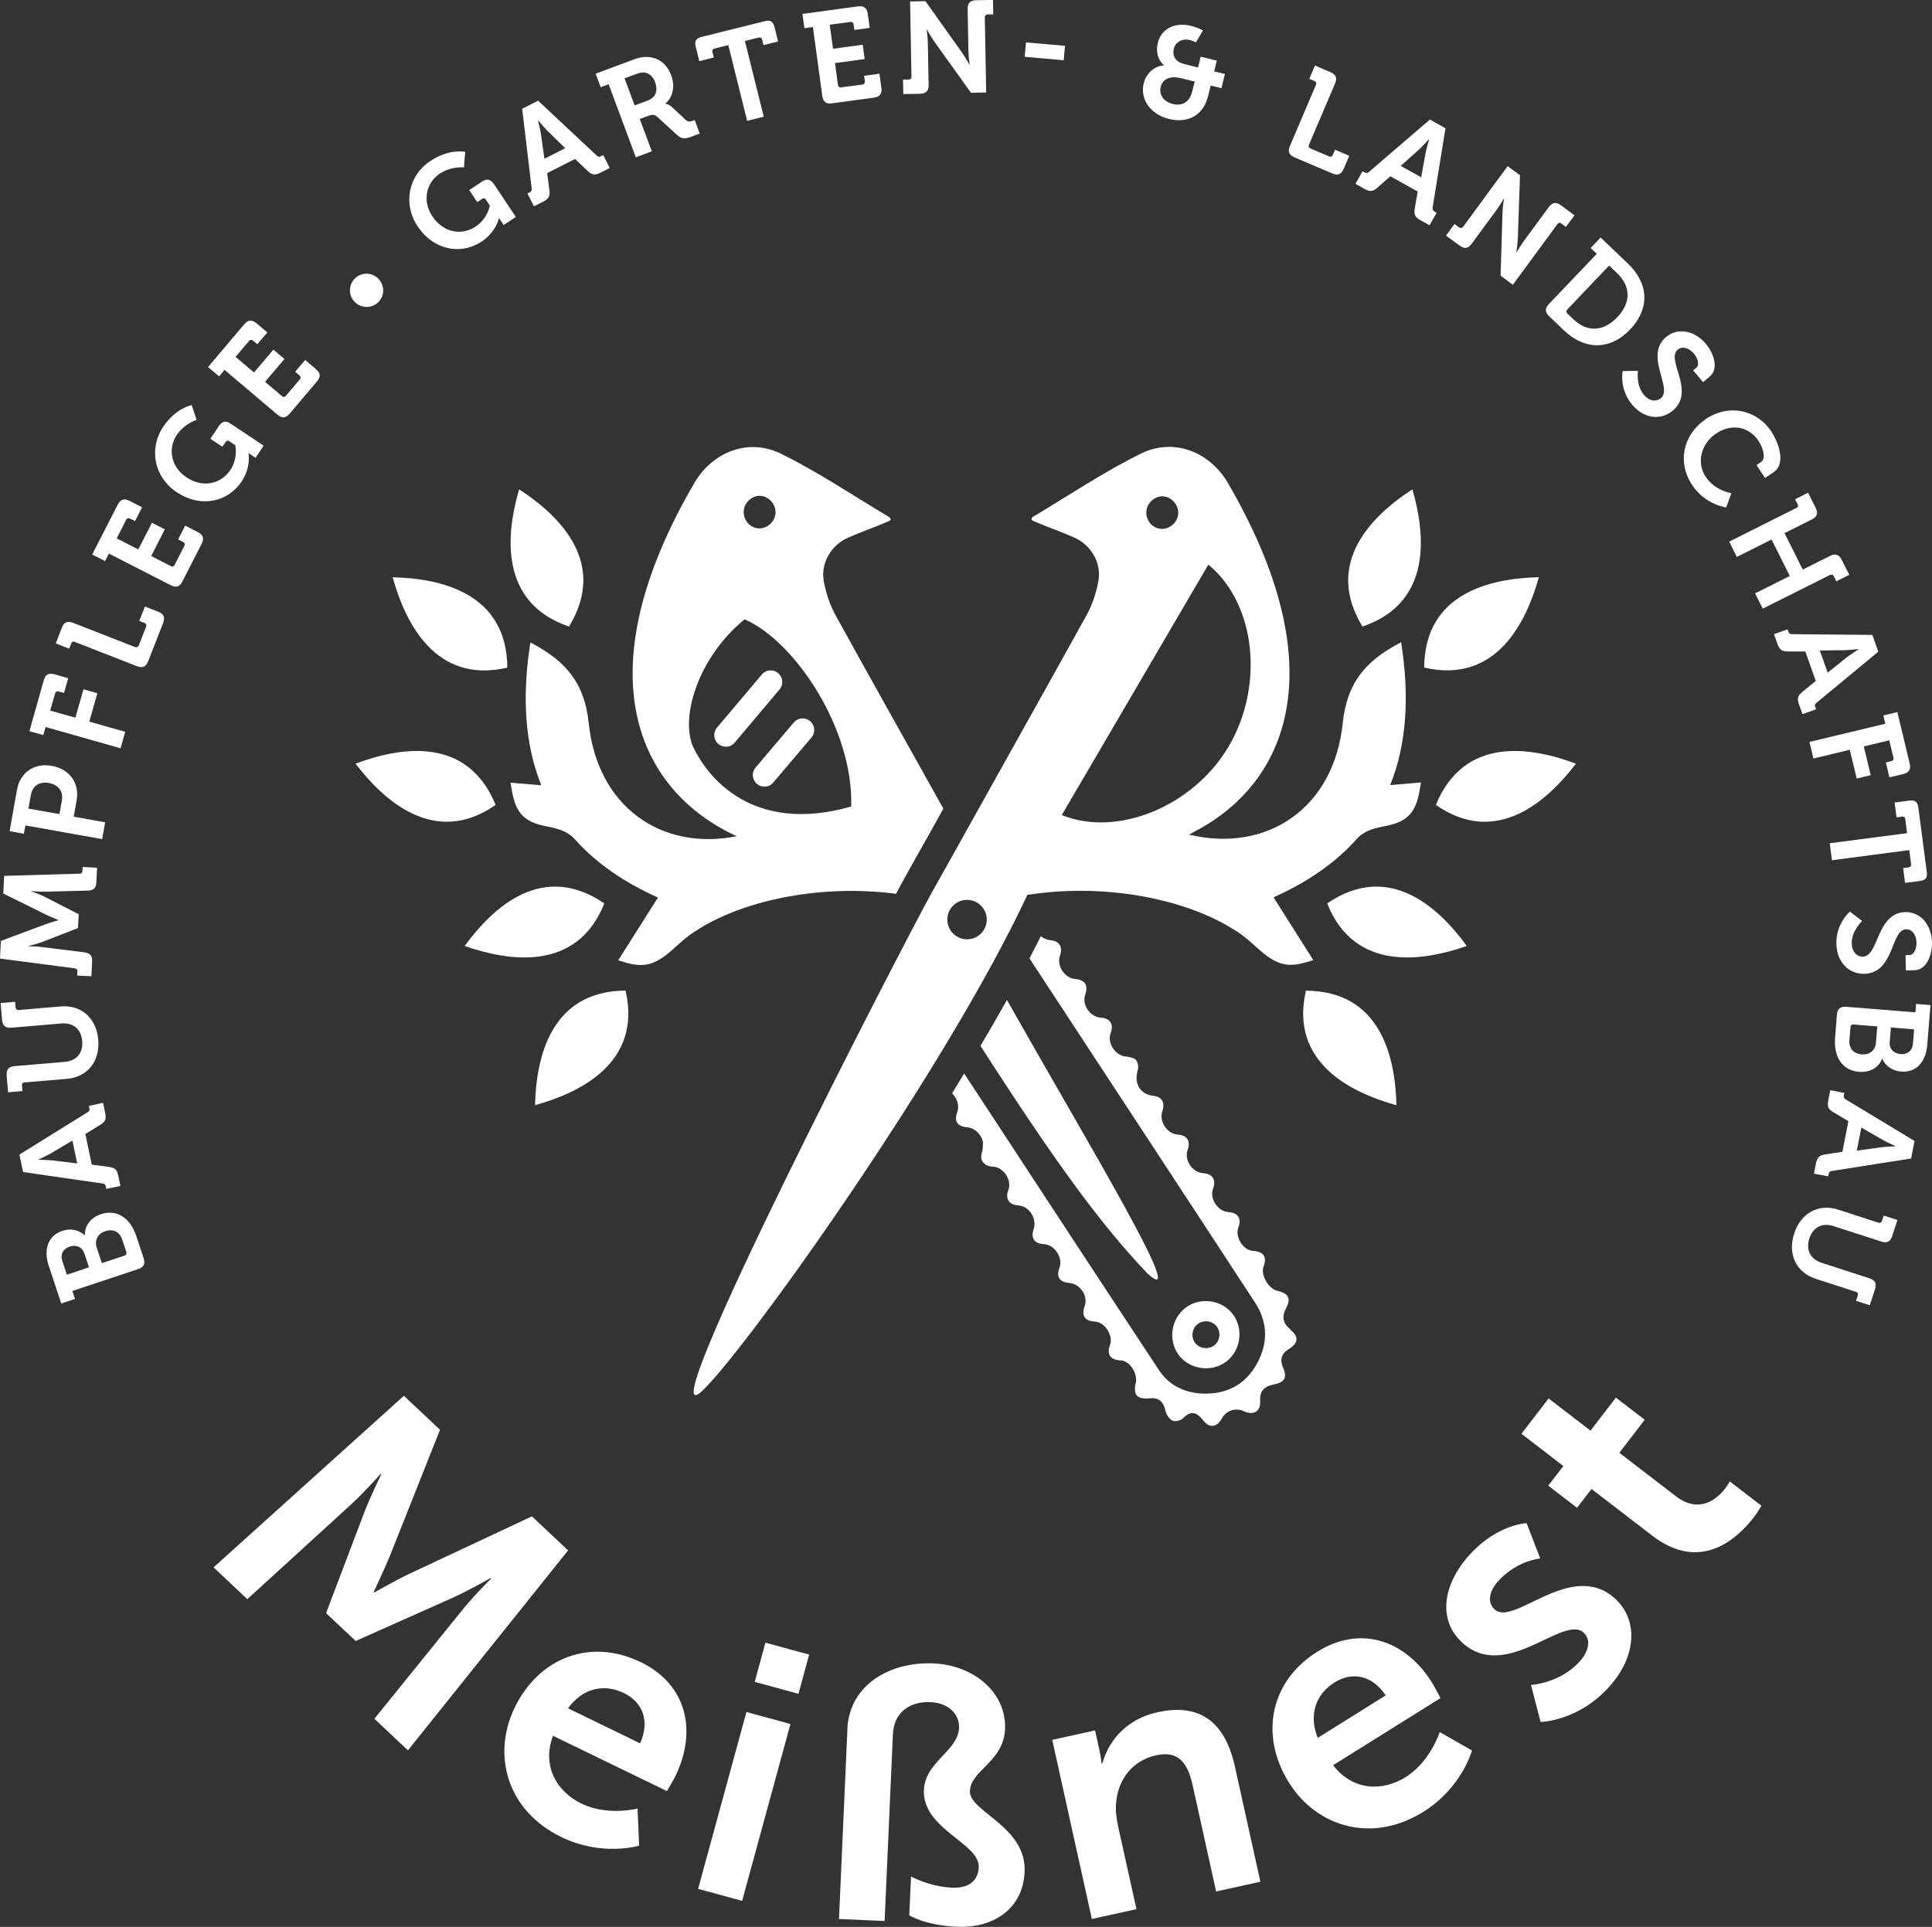 <?xml version="1.0" encoding="UTF-8"?> <svg xmlns="http://www.w3.org/2000/svg" id="uuid-8e4be0e7-cdcb-4236-9cb3-7daebbfb3e61" viewBox="0 0 265.51 264.86"><rect x="0" y="0" width="265.51" height="264.86" fill="#333333" stroke="none"/><defs><style>.uuid-d56dab38-3834-45eb-8010-db00bd3b6e9e{fill:#fff;}</style></defs><g id="uuid-af6978d8-8e10-420f-bf30-7ff0e7166b98"><path class="uuid-d56dab38-3834-45eb-8010-db00bd3b6e9e" d="M169.71,181.06c-1.28-2.18-4.28-2.89-6.44-1.54-2.11,1.32-2.81,4.19-1.54,6.34,1.28,2.17,4.27,2.88,6.45,1.53,2.1-1.29,2.79-4.18,1.53-6.33M166.71,185.03c-.87.54-2.07.25-2.58-.61-.51-.86-.23-2.01.62-2.53.87-.54,2.07-.26,2.58.61.51.86.23,2.02-.61,2.53"></path><path class="uuid-d56dab38-3834-45eb-8010-db00bd3b6e9e" d="M111.33,99.12c-.67-.57-1.67-.48-2.24.19l-5.26,6.2c-.57.67-.48,1.67.19,2.24.32.27.72.39,1.11.38.42-.02.84-.21,1.13-.56l5.26-6.2c.57-.67.48-1.67-.19-2.24"></path><path class="uuid-d56dab38-3834-45eb-8010-db00bd3b6e9e" d="M48.86,104.97c3.83,5.01,10.86,11.52,19.25,5.67-3.87-9.48-13.02-8.01-19.25-5.67"></path><path class="uuid-d56dab38-3834-45eb-8010-db00bd3b6e9e" d="M83.05,124.18c-8.45-5.79-15.28.48-19.19,5.85,5.95,2.08,15.41,3.65,19.19-5.85"></path><path class="uuid-d56dab38-3834-45eb-8010-db00bd3b6e9e" d="M73.53,151.91c6.08-1.68,14.74-5.78,12.44-15.75-10.24.06-12.28,9.1-12.44,15.75"></path><path class="uuid-d56dab38-3834-45eb-8010-db00bd3b6e9e" d="M69.72,91.77c-.07-10.24-9.11-12.27-15.76-12.42,1.69,6.08,5.79,14.74,15.76,12.42"></path><path class="uuid-d56dab38-3834-45eb-8010-db00bd3b6e9e" d="M78.2,86.12c5.34-8.75-1.28-15.23-6.86-18.86-1.77,6.06-2.83,15.58,6.86,18.86"></path><path class="uuid-d56dab38-3834-45eb-8010-db00bd3b6e9e" d="M197.33,110.64c8.39,5.85,15.42-.65,19.25-5.67-6.22-2.34-15.37-3.81-19.25,5.67"></path><path class="uuid-d56dab38-3834-45eb-8010-db00bd3b6e9e" d="M182.39,124.18c3.79,9.5,13.24,7.93,19.19,5.85-3.92-5.38-10.74-11.64-19.19-5.85"></path><path class="uuid-d56dab38-3834-45eb-8010-db00bd3b6e9e" d="M179.47,136.17c-2.3,9.97,6.36,14.06,12.44,15.75-.15-6.65-2.19-15.69-12.44-15.75"></path><path class="uuid-d56dab38-3834-45eb-8010-db00bd3b6e9e" d="M211.48,79.34c-6.65.15-15.69,2.18-15.76,12.42,9.96,2.31,14.07-6.34,15.76-12.42"></path><path class="uuid-d56dab38-3834-45eb-8010-db00bd3b6e9e" d="M194.1,67.26c-5.57,3.63-12.19,10.11-6.86,18.86,9.69-3.28,8.62-12.8,6.86-18.86"></path><path class="uuid-d56dab38-3834-45eb-8010-db00bd3b6e9e" d="M177.36,182.75c-1.06-.82-1.23-1.78-.62-2.93.71-1.35.37-2.03-1.21-2.4-1.22-.28-2.31-2.21-1.88-3.33.5-1.32,0-2.07-1.45-2.15-1.34-.07-2.5-1.91-2.02-3.19.47-1.26-.04-2.06-1.33-2.14-1.48-.09-2.65-1.84-2.15-3.21.46-1.24-.05-2.06-1.34-2.14-1.5-.1-2.65-1.8-2.15-3.18.45-1.25-.06-2.04-1.36-2.13-1.47-.1-2.6-1.83-2.11-3.23.41-1.17-.08-1.98-1.25-2.1-1.74-.17-2.67-1.65-2.16-3.41.26-.89-.08-1.74-.82-1.82-.21-.09-.45-.14-.73-.16-1.48-.09-2.65-1.84-2.15-3.21.46-1.24-.05-2.06-1.34-2.14-1.5-.09-2.65-1.8-2.15-3.18.45-1.25-.06-2.04-1.36-2.13-1.47-.1-2.6-1.83-2.11-3.23.41-1.17-.08-1.98-1.25-2.1-.56-.05-1.02-.26-1.38-.55-.5,1-1.02,2.01-1.56,3.05,3.86,5.9,24.55,37.41,30.99,47.29,1.77,2.71,1.82,5.57.28,8.39-1.52,2.78-3.97,4.15-7.12,4.14-2.61-.01-4.89-1.02-6.33-3.19-7.24-10.95-25.08-38.19-26.8-40.82-.55.91-1.1,1.82-1.66,2.73.68.66,1.04,1.71.71,2.58-.47,1.25.01,1.98,1.37,2.09,1.14.09,2.07,1.13,2.19,2.22,0,0-.02.01-.03.02,0,.24-.02.52-.05.87,0,0,0,.02,0,.03-.31.86-.24,1.46.22,1.81.26.29.68.44,1.24.47.35.01.69.13.98.32.02.01.04.02.05.04,0,0,0,0,0,0,.9.6,1.44,1.84,1.05,2.86-.45,1.2.1,2.02,1.4,2.1,1.47.1,2.57,1.81,2.08,3.26-.42,1.25.11,2.01,1.44,2.07,1.45.07,2.62,1.87,2.11,3.24-.47,1.25.01,1.98,1.37,2.09,1.47.12,2.59,1.79,2.1,3.14-.49,1.37-.02,2.08,1.43,2.17,1.33.08,2.52,1.93,2.05,3.19-.49,1.31.03,2.08,1.46,2.14,1.3.05,2.43,1.92,2.05,3.21-.15.5-.13,1.28.16,1.62.3.34,1.07.47,1.59.4,1.37-.18,2.07.34,2.37,1.75.11.5.53,1.11.97,1.31.37.17,1.13-.04,1.44-.35,1.12-1.13,1.93-.77,2.77.32.84,1.09,1.87.96,2.56-.29.61-1.09,1.89-1.51,3.03-.98,1.34.62,2.34.01,2.23-1.46-.1-1.43.72-2,1.9-2.23,1.44-.28,1.85-.93,1.26-2.27-.48-1.1-.28-1.95.77-2.58,1.33-.8,1.42-1.73.21-2.66"></path><path class="uuid-d56dab38-3834-45eb-8010-db00bd3b6e9e" d="M134.75,143.76c10.03,15.63,16.47,24.5,22.94,31.28,6.06,5.58-8.26-18.02-19.31-37.59-1.16,2.07-2.37,4.18-3.63,6.3"></path><path class="uuid-d56dab38-3834-45eb-8010-db00bd3b6e9e" d="M96.22,127.57c6.59-4.02,17.03-6.02,26.92-4.71.24-.46.46-.86.64-1.2.04-.07.07-.13.1-.19.05-.1.1-.19.15-.28.03-.05.05-.1.08-.14.07-.13.14-.25.19-.35.09-.16.19-.33.28-.5.93-1.68,1.89-3.38,2.86-5.09,0,0,1.16-2.09,2.2-3.96-.07-.13-.14-.25-.21-.38-4.86-8.71-9.75-17.41-14.57-26.14-.81-1.47-1.37-3.15-1.66-4.8-.42-2.43,1.02-4.88,3.27-5.89,1.86-.83,3.75-1.47,5.62-2.28.76-.32-.09-.71-.27-.81-4.79-2.87-9.47-6.01-14.48-8.48-4.41-2.18-9.28-.32-11.82,3.85-15.35,26.21-8.03,42.39,5.72,48.72-10.32,2.06-19.14-4.04-20.33-15.52-.58-5.58-3.17-8.59-8.02-11.11-1.18,7.47-.76,14.04,1.5,19.63-1.36-.12-2.74-.24-4.23-.36.49,3.14.97,5.16,4.55,5.92,1.67.35,3.27.57,4.52,2.12,0,0,0,0,0,0,2.81,3.06,6.52,5.66,11.19,7.75-.31.49-5.21,8.23-5.46,8.63,3.02.99,4.57,1.06,7.33-1.35,1.29-1.13,1.9-1.77,3.21-2.62.22-.14.46-.28.72-.44M104.53,68.16c1.2.07,2.19,1.28,2.04,2.5-.14,1.16-1.27,2.08-2.41,1.96-1.16-.11-2.05-1.21-1.95-2.41.1-1.18,1.17-2.13,2.33-2.06M95.3,102.76c-1.85-3.9.45-12.23,7.02-17.63,6.84,2.93,14.98,14.98,14.66,25.73-13.68,3.91-19.82-4.2-21.68-8.11M96.21,127.57s-.05.03-.13.08c.05-.03.08-.05.13-.08"></path><path class="uuid-d56dab38-3834-45eb-8010-db00bd3b6e9e" d="M106.94,92.52c-.67-.57-1.67-.48-2.24.19l-6.17,7.31c-.57.67-.48,1.67.19,2.24.32.27.72.39,1.11.38.42-.02.84-.21,1.13-.56l6.17-7.31c.57-.67.48-1.67-.19-2.24"></path><path class="uuid-d56dab38-3834-45eb-8010-db00bd3b6e9e" d="M141.23,122.9s.01.07.02.1c10.2-1.61,21.15.4,27.97,4.56.26.16.5.3.72.44,1.3.85,1.91,1.49,3.21,2.62,2.76,2.41,4.31,2.34,7.33,1.35-.25-.4-5.15-8.14-5.46-8.63,4.67-2.09,8.38-4.68,11.19-7.75,0,0,0,0,0,0,1.25-1.55,2.85-1.77,4.52-2.12,3.58-.75,4.06-2.78,4.55-5.92-1.48.13-2.86.25-4.23.36,2.26-5.59,2.68-12.16,1.5-19.63-4.86,2.52-7.44,5.53-8.02,11.11-1.22,11.77-10.47,17.88-21.13,15.33.3-.16.61-.31.9-.49,12.83-6.76,19.16-22.73,4.33-48.04-2.54-4.16-7.41-6.02-11.82-3.85-5.01,2.47-9.7,5.61-14.48,8.48-.17.11-1.03.49-.27.81,1.87.81,3.76,1.45,5.62,2.28,2.26,1.01,3.7,3.46,3.28,5.89-.29,1.65-.85,3.34-1.66,4.8-4.83,8.73-9.71,17.43-14.57,26.14-1.2,2.15-2.39,4.3-3.59,6.44-1.06,1.87-2.1,3.73-3.11,5.55-3.89,7.02-39.37,75.67-31.59,68.51,5.73-5.28,33.39-43.89,44.79-68.32,0-.02.02-.03.02-.05M169.36,127.65c-.08-.05-.13-.08-.13-.08.05.03.09.05.13.08M159.87,68.23c1.2.07,2.19,1.28,2.04,2.5-.14,1.16-1.27,2.08-2.42,1.96-1.16-.11-2.05-1.21-1.95-2.41.1-1.18,1.17-2.13,2.33-2.06M166.06,77.61c6.57,5.4,7.73,16.77,2.69,25.16-4.86,8.08-15.2,12.36-22.83,9.26,6.72-11.48,13.42-22.94,20.14-34.42M132.9,129.11c-1.5,0-2.71-1.21-2.71-2.71s1.22-2.71,2.71-2.71,2.71,1.21,2.71,2.71-1.22,2.71-2.71,2.71"></path><path class="uuid-d56dab38-3834-45eb-8010-db00bd3b6e9e" d="M55.5,191.85l4.97,4.68-6.89,17.34c-.85,2.05-2.23,4.96-2.23,4.96l.07.07s2.78-1.59,4.78-2.55l16.9-7.92,4.97,4.68-22.01,27.48-4.61-4.34,12.37-15.3c1.48-1.79,3.69-3.99,3.69-3.99l-.07-.07s-3.09,1.77-5.1,2.67l-13.46,6-4.07-3.83,5.22-13.76c.78-2.05,2.36-5.32,2.36-5.32l-.07-.07s-2.1,2.37-3.8,3.96l-14.53,13.27-4.64-4.37,26.15-23.58Z"></path><path class="uuid-d56dab38-3834-45eb-8010-db00bd3b6e9e" d="M88.02,228.44c6.53,3.18,7.73,9.64,4.82,15.64-.32.67-1.19,2.11-1.19,2.11l-15.65-7.6c-1.57,4.13.51,7.66,3.88,9.31,3.64,1.77,7.74.69,7.74.69l.21,5.1s-5.04,1.56-10.69-1.18c-7.51-3.65-9.54-11.34-6.41-17.79,3.39-6.98,10.52-9.56,17.28-6.27ZM87.97,239.62c1.4-3.11.29-5.68-2.2-6.89-2.89-1.4-5.75-.6-7.71,2.08l9.91,4.82Z"></path><path class="uuid-d56dab38-3834-45eb-8010-db00bd3b6e9e" d="M102.58,235.32l6.05,1.65-6.64,24.31-6.05-1.65,6.64-24.31ZM105.19,225.79l6.01,1.64-1.47,5.39-6.01-1.64,1.47-5.39Z"></path><path class="uuid-d56dab38-3834-45eb-8010-db00bd3b6e9e" d="M116.45,237.66c.28-6.22,6.05-9.28,11.83-9.02,5.68.25,10.06,4.11,9.84,9.04-.2,4.49-4.7,5.63-4.83,8.49-.13,2.86,7.8,4.85,7.52,11.12-.24,5.33-4.6,7.76-9.24,7.55-4.54-.2-6.61-1.58-6.61-1.58l.24-5.33s2.51,1.4,5.67,1.54c1.83.08,3.54-.63,3.64-2.81.15-3.31-7.78-5.24-7.54-10.62.17-3.9,4.69-5.33,4.83-8.54.08-1.73-1.28-3.42-3.95-3.54-2.52-.11-5,1.16-5.14,4.42l-1.14,25.67-6.27-.28,1.16-26.11Z"></path><path class="uuid-d56dab38-3834-45eb-8010-db00bd3b6e9e" d="M144.6,239.15l5.89-1.3.63,2.85c.2.92.28,1.71.28,1.71l.1-.02c.6-2.31,2.63-5.95,7.6-7.04,5.45-1.2,9.17.96,10.61,7.47l3.5,15.83-6.08,1.34-3.22-14.57c-.66-2.99-1.88-4.85-5.02-4.15-3.28.72-5.23,3.33-5.5,6.48-.11,1.09.03,2.22.29,3.38l2.5,11.29-6.13,1.35-5.44-24.61Z"></path><path class="uuid-d56dab38-3834-45eb-8010-db00bd3b6e9e" d="M180.99,227.06c6.16-3.85,12.27-1.43,15.81,4.22.39.63,1.16,2.13,1.16,2.13l-14.75,9.22c2.67,3.52,6.76,3.64,9.95,1.65,3.44-2.15,4.69-6.2,4.69-6.2l4.44,2.53s-1.36,5.1-6.68,8.43c-7.08,4.42-14.68,2.06-18.47-4.01-4.11-6.58-2.51-13.99,3.86-17.97ZM190.44,233.04c-1.89-2.84-4.66-3.26-7.01-1.8-2.72,1.7-3.56,4.56-2.34,7.64l9.34-5.84Z"></path><path class="uuid-d56dab38-3834-45eb-8010-db00bd3b6e9e" d="M210.4,231.6s3.91-.18,6.68-3.21c1.2-1.31,1.65-2.98.55-3.98-2.78-2.53-10.67,6.86-16.66,1.39-3.47-3.16-2.65-8.1,1.02-12.12,3.83-4.2,7.81-4.31,7.81-4.31l1.87,4.85s-3.17.25-5.77,3.1c-1.1,1.2-1.66,2.84-.49,3.91,2.63,2.4,10.56-6.95,16.55-1.49,3.1,2.83,3.12,7.8-.91,12.22-4.23,4.64-9.33,4.73-9.33,4.73l-1.32-5.08Z"></path><path class="uuid-d56dab38-3834-45eb-8010-db00bd3b6e9e" d="M218.72,204.66l-1.99,2.59-3.96-3.04,2.08-2.7-5.76-4.43,3.73-4.86,5.76,4.43,3.49-4.54,3.96,3.04-3.49,4.54,7.76,5.96c3.29,2.53,5.75.31,6.8-1.07.42-.55.61-.96.61-.96l4.35,3.34s-.33.68-1.06,1.62c-2.14,2.78-7.21,7.67-13.91,2.52l-8.39-6.45Z"></path><path class="uuid-d56dab38-3834-45eb-8010-db00bd3b6e9e" d="M9.94,177.44l.37,1.1-1.89.63-1.73-5.21c-.72-2.17-.12-4.11,1.87-4.77,1.34-.45,2.45,0,3.07.6h.03c-.04-1.45.97-2.49,2.19-2.89,2.41-.8,4.14.76,4.88,3l1,3.01c.27.8.04,1.27-.77,1.54l-9.02,3ZM11.6,172.3c-.31-.93-1.17-1.24-2.03-.95-.87.29-1.32,1.01-1,1.99l.62,1.87,3.04-1.01-.63-1.9ZM17.36,172.08l-.58-1.73c-.36-1.09-1.3-1.46-2.31-1.12-1,.33-1.52,1.2-1.17,2.28l.7,2.11,3.11-1.03c.24-.08.33-.26.25-.5Z"></path><path class="uuid-d56dab38-3834-45eb-8010-db00bd3b6e9e" d="M14.61,163.41l-.06-.28c-.06-.3-.16-.42-.5-.46l-10.88-1.57-.5-2.4,9.34-5.8c.29-.17.33-.33.27-.62l-.06-.28,1.94-.41.29,1.37c.18.88.02,1.24-.71,1.68l-2.01,1.23.88,4.21,2.33.31c.85.12,1.14.36,1.32,1.24l.29,1.38-1.95.41ZM9.94,156.78l-2.89,1.72c-.64.37-1.75.88-1.75.88v.03s1.24.02,1.97.1l3.34.41-.66-3.15Z"></path><path class="uuid-d56dab38-3834-45eb-8010-db00bd3b6e9e" d="M3.38,148.77c-.25.02-.38.17-.36.43l.07.77-1.98.17-.19-2.28c-.07-.86.27-1.25,1.11-1.32l6.87-.58c1.66-.14,2.53-1.27,2.4-2.86-.13-1.59-1.19-2.56-2.86-2.42l-6.85.58c-.84.07-1.24-.25-1.31-1.11l-.19-2.28,1.98-.17.07.77c.02.25.18.38.43.36l5.78-.49c2.8-.24,4.89,1.58,5.15,4.56.26,3.01-1.5,5.15-4.3,5.39l-5.78.49Z"></path><path class="uuid-d56dab38-3834-45eb-8010-db00bd3b6e9e" d="M10.61,134.06l.03-.55c.01-.25-.12-.38-.37-.41l-10.27-1.34.12-2.43,6.17-2.3c.75-.27,1.73-.54,1.73-.54v-.04s-.95-.37-1.66-.71l-5.91-2.92.12-2.43,10.35-.3c.25,0,.4-.12.41-.37l.03-.55,1.98.1-.1,2.02c-.04.84-.41,1.11-1.28,1.13l-5.67.14c-.84.03-1.97-.08-1.97-.08v.04s1.23.44,1.93.8l4.57,2.35-.1,1.89-4.79,1.87c-.73.29-2.02.6-2.02.6v.04s1.14,0,1.98.12l5.62.7c.85.11,1.2.44,1.15,1.28l-.1,2.02-1.98-.1Z"></path><path class="uuid-d56dab38-3834-45eb-8010-db00bd3b6e9e" d="M3.49,113.46l-.21,1.14-1.96-.35,1.02-5.72c.42-2.34,2.35-3.69,4.78-3.26,2.43.43,3.83,2.37,3.41,4.72l-.4,2.27,4.32.77-.41,2.31-10.55-1.88ZM8.5,110.06c.23-1.3-.48-2.19-1.78-2.43-1.29-.23-2.25.36-2.47,1.63l-.34,1.88,4.26.76.33-1.85Z"></path><path class="uuid-d56dab38-3834-45eb-8010-db00bd3b6e9e" d="M6.27,99.92l-.32,1.12-1.91-.54,1.97-6.97c.23-.83.69-1.07,1.5-.84l1.86.53-.57,2.03-.74-.21c-.24-.07-.42.03-.49.27l-.67,2.36,3.46.98,1.11-3.91,1.91.54-1.11,3.91,4.94,1.4-.64,2.26-10.31-2.92Z"></path><path class="uuid-d56dab38-3834-45eb-8010-db00bd3b6e9e" d="M10.3,88.22c-.23-.09-.42,0-.51.22l-.28.72-1.85-.72.83-2.13c.31-.8.79-1,1.58-.69l8.49,3.32c.23.09.42,0,.51-.22l1.01-2.58c.09-.23,0-.42-.22-.51l-.72-.28.78-1.98,1.8.7c.8.31,1,.78.69,1.58l-2.04,5.22c-.31.8-.78,1-1.58.69l-8.49-3.32Z"></path><path class="uuid-d56dab38-3834-45eb-8010-db00bd3b6e9e" d="M14.97,76.08l-.53,1.04-1.77-.9,3.5-6.84c.38-.75.89-.91,1.64-.53l1.72.88-.97,1.9-.69-.35c-.22-.11-.42-.05-.53.17l-1.3,2.55,2.96,1.52,1.88-3.66,1.77.9-1.87,3.67,2.69,1.38c.22.12.42.05.53-.17l1.34-2.61c.11-.22.05-.42-.17-.53l-.69-.35.97-1.9,1.72.88c.77.39.91.89.53,1.64l-2.62,5.13c-.39.76-.87.92-1.64.53l-8.46-4.33Z"></path><path class="uuid-d56dab38-3834-45eb-8010-db00bd3b6e9e" d="M22.44,58.65c1.73-2.59,3.91-2.97,3.91-2.97l.67,2.04s-1.67.48-2.74,2.09c-1.22,1.83-.82,4.36,1.33,5.79,2.31,1.54,4.78.9,6.04-.99,1.12-1.68.68-3.42.68-3.42l-.79-.53c-.22-.15-.41-.1-.55.11l-.43.64-1.65-1.1,1.14-1.71c.48-.72.97-.82,1.67-.35l4.51,3.01-1.11,1.67-.51-.34c-.22-.15-.44-.31-.44-.31l-.02.03s.38,1.88-.94,3.87c-1.84,2.77-5.54,3.73-8.95,1.46-3.04-2.02-3.87-5.91-1.83-8.98Z"></path><path class="uuid-d56dab38-3834-45eb-8010-db00bd3b6e9e" d="M30.86,50.84l-.75.89-1.52-1.28,4.96-5.86c.54-.64,1.07-.69,1.72-.14l1.47,1.25-1.38,1.62-.59-.5c-.19-.16-.39-.14-.55.05l-1.85,2.18,2.54,2.15,2.66-3.14,1.52,1.28-2.66,3.14,2.31,1.96c.19.16.39.15.56-.05l1.9-2.24c.16-.19.14-.39-.05-.55l-.59-.5,1.38-1.62,1.47,1.25c.65.56.69,1.07.14,1.71l-3.73,4.4c-.56.66-1.06.7-1.71.14l-7.25-6.14Z"></path><path class="uuid-d56dab38-3834-45eb-8010-db00bd3b6e9e" d="M48.66,41.41c-.84-.95-.73-2.39.21-3.22.95-.84,2.37-.74,3.21.21.83.94.77,2.38-.18,3.22-.94.83-2.4.74-3.23-.2Z"></path><path class="uuid-d56dab38-3834-45eb-8010-db00bd3b6e9e" d="M59.18,22.11c2.59-1.73,4.75-1.23,4.75-1.23l-.17,2.13s-1.73-.2-3.34.87c-1.83,1.22-2.43,3.71-1,5.85,1.54,2.31,4.06,2.67,5.95,1.41,1.68-1.12,1.94-2.89,1.94-2.89l-.53-.79c-.15-.22-.34-.25-.55-.11l-.64.43-1.1-1.65,1.71-1.14c.71-.48,1.21-.38,1.68.32l3.01,4.51-1.67,1.11-.34-.51c-.15-.22-.28-.46-.28-.46l-.03.02s-.38,1.89-2.36,3.21c-2.77,1.85-6.55,1.31-8.82-2.09-2.03-3.04-1.3-6.95,1.77-8.99Z"></path><path class="uuid-d56dab38-3834-45eb-8010-db00bd3b6e9e" d="M72.48,26.6l.26-.13c.27-.14.37-.27.32-.6l-1.3-10.92,2.19-1.11,8.02,7.51c.24.24.4.24.67.1l.26-.13.9,1.77-1.25.63c-.8.4-1.19.34-1.81-.25l-1.71-1.62-3.83,1.94.3,2.33c.11.85-.06,1.19-.86,1.6l-1.26.64-.9-1.77ZM77.68,20.37l-2.41-2.35c-.52-.52-1.3-1.47-1.3-1.47l-.03.02s.3,1.19.41,1.92l.47,3.33,2.87-1.46Z"></path><path class="uuid-d56dab38-3834-45eb-8010-db00bd3b6e9e" d="M83.64,11.58l-1.09.41-.69-1.86,5.33-1.99c2.18-.81,4.21-.04,5.05,2.21.8,2.15-.34,3.59-.81,3.88v.03s.44.03.83.38l2.01,1.87c.32.28.61.21.98.07l.22-.08.69,1.86-1.16.43c-.89.33-1.32.34-1.99-.27l-2.65-2.43c-.43-.38-.71-.37-1.33-.14l-1.11.41,1.66,4.44-2.2.82-3.74-10.05ZM88.97,13.84c1.11-.41,1.51-1.34,1.06-2.53-.44-1.17-1.34-1.6-2.42-1.2l-1.78.66,1.39,3.72,1.74-.65Z"></path><path class="uuid-d56dab38-3834-45eb-8010-db00bd3b6e9e" d="M100.09,6.2l-1.89.47c-.24.06-.35.23-.29.48l.19.75-2,.5-.48-1.95c-.2-.82,0-1.18.84-1.39l8.6-2.14c.83-.21,1.19.02,1.39.83l.48,1.95-2,.5-.19-.75c-.06-.24-.23-.35-.48-.29l-1.89.47,2.59,10.41-2.28.57-2.59-10.41Z"></path><path class="uuid-d56dab38-3834-45eb-8010-db00bd3b6e9e" d="M111.7,3.72l-1.15.16-.27-1.97,7.61-1.03c.83-.11,1.26.21,1.37,1.04l.26,1.91-2.11.29-.1-.76c-.03-.25-.2-.37-.44-.34l-2.84.38.45,3.3,4.08-.55.27,1.97-4.08.55.41,3c.03.25.19.37.44.34l2.91-.39c.25-.03.37-.2.34-.44l-.1-.76,2.11-.29.26,1.92c.12.85-.21,1.26-1.04,1.37l-5.71.78c-.85.12-1.25-.19-1.37-1.04l-1.28-9.42Z"></path><path class="uuid-d56dab38-3834-45eb-8010-db00bd3b6e9e" d="M124.1,10.94h.77c.25-.02.39-.16.39-.42l-.19-10.32,2.11-.04,4.94,6.94c.51.72,1.09,1.77,1.09,1.77h.04s-.14-1.05-.16-1.79l-.11-5.81c-.02-.84.33-1.22,1.19-1.24l2.29-.04.04,1.99h-.77c-.25.02-.39.16-.39.41l.19,10.32-2.09.04-4.96-6.92c-.51-.71-1.09-1.77-1.09-1.77h-.04s.14,1.05.16,1.79l.11,5.8c.02.86-.34,1.22-1.19,1.24l-2.29.04-.04-1.99Z"></path><path class="uuid-d56dab38-3834-45eb-8010-db00bd3b6e9e" d="M140.99,5.83l5.37.47-.17,1.98-5.37-.47.17-1.98Z"></path><path class="uuid-d56dab38-3834-45eb-8010-db00bd3b6e9e" d="M159.96,8.98v-.03s-1.35-.98-.84-3.07c.49-1.98,2.4-2.86,4.55-2.33.97.24,1.65.63,1.65.63l-.97,1.64s-.41-.21-.81-.31c-1.11-.27-2,.28-2.23,1.21-.17.7-.02,1.73,1.48,2.09l1.86.46.36-1.48,2.21.54-.36,1.48,1.48.36-.48,1.95-1.48-.36-.36,1.46c-.62,2.52-2.64,3.79-5.36,3.13-2.61-.64-4.01-2.75-3.48-4.91.29-1.18,1.34-2.38,2.78-2.45ZM161.17,14.29c1.32.32,2.31-.24,2.68-1.74l.33-1.34-1.86-.46c-1.44-.35-2.53.03-2.82,1.23-.24.96.36,1.99,1.68,2.31Z"></path><path class="uuid-d56dab38-3834-45eb-8010-db00bd3b6e9e" d="M180.85,11.66c.1-.23.02-.42-.21-.52l-.71-.3.78-1.83,2.11.9c.79.34.97.82.64,1.6l-3.57,8.38c-.1.23-.02.42.21.52l2.55,1.09c.23.1.42.02.52-.21l.3-.71,1.96.83-.76,1.78c-.34.79-.81.98-1.6.64l-5.15-2.19c-.79-.34-.98-.81-.64-1.6l3.57-8.38Z"></path><path class="uuid-d56dab38-3834-45eb-8010-db00bd3b6e9e" d="M187.24,23.53l.25.14c.27.15.42.16.68-.07l8.34-7.17,2.14,1.2-1.76,10.85c-.06.33.03.46.29.62l.25.14-.97,1.73-1.22-.68c-.78-.44-.95-.8-.81-1.64l.4-2.32-3.75-2.1-1.77,1.55c-.64.56-1.02.62-1.8.18l-1.23-.69.97-1.73ZM195.31,24.37l.6-3.31c.14-.72.49-1.9.49-1.9l-.03-.02s-.82.92-1.36,1.41l-2.51,2.25,2.81,1.57Z"></path><path class="uuid-d56dab38-3834-45eb-8010-db00bd3b6e9e" d="M199.9,30.79l.62.46c.2.15.4.12.55-.08l6.12-8.33,1.7,1.25-.29,8.52c-.03.89-.21,2.07-.21,2.07l.03.02s.53-.92.96-1.52l3.45-4.69c.5-.68,1.01-.77,1.7-.26l1.85,1.36-1.18,1.6-.62-.46c-.2-.15-.4-.12-.55.08l-6.12,8.33-1.69-1.24.26-8.52c.02-.87.21-2.07.21-2.07l-.03-.02s-.52.93-.96,1.52l-3.43,4.67c-.51.69-1.01.77-1.7.26l-1.85-1.36,1.18-1.6Z"></path><path class="uuid-d56dab38-3834-45eb-8010-db00bd3b6e9e" d="M219.44,34.89l-.84-.8,1.37-1.44,3.74,3.57c2.84,2.7,3.09,6.15.32,9.06-2.77,2.9-6.25,2.85-9.09.14l-2.02-1.93c-.62-.59-.63-1.1-.04-1.72l6.56-6.88ZM215.4,43.1l.83.79c1.84,1.75,4.07,1.78,6.04-.3,1.95-2.05,1.79-4.3-.02-6.03l-1.11-1.06-5.75,6.04c-.17.18-.17.38.01.56Z"></path><path class="uuid-d56dab38-3834-45eb-8010-db00bd3b6e9e" d="M225.1,50.97s-.31,1.97.83,3.32c.62.74,1.57,1.06,2.33.43,1.66-1.39-2.32-5.85.71-8.4,1.58-1.32,3.89-.93,5.47.95.96,1.14,1.89,3.34.51,4.5l-.9.76-1.36-1.62.44-.37c.45-.38.21-1.28-.33-1.92-.69-.82-1.62-1.07-2.24-.55-1.66,1.39,2.51,5.69-.68,8.38-1.55,1.3-3.87,1.21-5.58-.83-1.81-2.15-1.3-4.61-1.3-4.61l2.11-.04Z"></path><path class="uuid-d56dab38-3834-45eb-8010-db00bd3b6e9e" d="M243.43,59.33c.91,1.35,2.11,4.38.31,5.58l-1.17.79-1.18-1.77.6-.4c.77-.52.28-2.02-.33-2.94-1.26-1.89-3.61-2.47-5.82-1-2.07,1.38-2.72,4.02-1.44,5.93,1.33,2,3.54,2.26,3.54,2.26l-.71,1.96s-2.84-.32-4.66-3.04c-2.16-3.23-1.21-7.05,1.92-9.14,3.05-2.04,6.91-1.3,8.95,1.77Z"></path><path class="uuid-d56dab38-3834-45eb-8010-db00bd3b6e9e" d="M246.87,69.84c.22-.11.29-.3.18-.53l-.35-.69,1.78-.89,1.03,2.05c.39.77.21,1.26-.54,1.63l-3.73,1.87,2.51,5.01,3.73-1.87c.75-.38,1.26-.21,1.63.54l1.03,2.05-1.78.89-.34-.69c-.11-.22-.3-.29-.53-.18l-9.24,4.63-1.05-2.1,4.77-2.39-2.51-5.01-4.77,2.39-1.05-2.1,9.23-4.63Z"></path><path class="uuid-d56dab38-3834-45eb-8010-db00bd3b6e9e" d="M245.66,86.51l.1.27c.1.29.22.4.56.39l10.99.1.82,2.31-8.47,7c-.27.21-.29.37-.18.65l.1.27-1.87.66-.47-1.31c-.3-.84-.19-1.22.47-1.76l1.83-1.49-1.44-4.05h-2.35c-.85,0-1.18-.21-1.48-1.05l-.47-1.33,1.87-.67ZM251.18,92.45l2.63-2.1c.58-.45,1.62-1.11,1.62-1.11v-.03s-1.23.15-1.97.16l-3.37.04,1.08,3.04Z"></path><path class="uuid-d56dab38-3834-45eb-8010-db00bd3b6e9e" d="M259.09,99.47l-.27-1.13,1.93-.46,1.69,7.05c.2.84-.08,1.27-.9,1.47l-1.88.45-.49-2.05.75-.18c.24-.06.35-.23.29-.47l-.57-2.39-3.5.84.95,3.95-1.93.46-.95-3.95-5,1.2-.54-2.28,10.43-2.5Z"></path><path class="uuid-d56dab38-3834-45eb-8010-db00bd3b6e9e" d="M262.09,114.52l-.25-1.93c-.03-.25-.19-.37-.44-.34l-.76.1-.27-2.04,1.99-.26c.83-.11,1.17.13,1.28.99l1.15,8.78c.11.85-.15,1.18-.99,1.28l-1.99.26-.27-2.04.76-.1c.25-.03.37-.19.34-.44l-.25-1.93-10.63,1.39-.3-2.33,10.63-1.39Z"></path><path class="uuid-d56dab38-3834-45eb-8010-db00bd3b6e9e" d="M255.91,126.59s-1.47,1.34-1.43,3.11c.02.97.56,1.81,1.55,1.79,2.17-.05,1.84-6.02,5.8-6.12,2.06-.05,3.62,1.7,3.68,4.15.04,1.49-.61,3.79-2.41,3.84l-1.18.03-.05-2.11h.57c.59-.03.96-.88.94-1.72-.03-1.07-.6-1.85-1.41-1.83-2.17.05-1.59,6.02-5.76,6.12-2.02.05-3.78-1.46-3.84-4.13-.07-2.81,1.86-4.41,1.86-4.41l1.68,1.28Z"></path><path class="uuid-d56dab38-3834-45eb-8010-db00bd3b6e9e" d="M263.23,139.15l.09-1.16,1.98.16-.44,5.48c-.18,2.28-1.49,3.83-3.58,3.66-1.41-.11-2.26-.96-2.59-1.75h-.04c-.52,1.34-1.86,1.89-3.14,1.79-2.53-.2-3.51-2.31-3.32-4.67l.25-3.16c.07-.84.46-1.18,1.31-1.11l9.47.76ZM254.31,141.18l-.15,1.82c-.09,1.14.62,1.85,1.69,1.93,1.05.08,1.87-.51,1.96-1.64l.18-2.21-3.26-.26c-.25-.02-.4.11-.42.36ZM259.69,143.22c-.08.98.59,1.59,1.5,1.67.91.07,1.61-.41,1.7-1.44l.16-1.96-3.19-.26-.16,2Z"></path><path class="uuid-d56dab38-3834-45eb-8010-db00bd3b6e9e" d="M253.46,150.24l-.05.28c-.06.3-.02.45.28.62l9.42,5.69-.47,2.41-10.86,1.71c-.34.04-.43.17-.49.47l-.05.28-1.95-.38.27-1.37c.17-.88.46-1.15,1.31-1.28l2.33-.35.82-4.22-2.03-1.2c-.74-.44-.91-.78-.73-1.66l.27-1.39,1.95.38ZM255.18,158.16l3.34-.46c.73-.09,1.96-.13,1.96-.13v-.04s-1.12-.49-1.76-.86l-2.92-1.68-.62,3.16Z"></path><path class="uuid-d56dab38-3834-45eb-8010-db00bd3b6e9e" d="M258.13,168.06c.24.08.42-.01.5-.25l.24-.73,1.89.61-.71,2.18c-.26.82-.73,1.04-1.53.78l-6.55-2.12c-1.58-.51-2.83.19-3.32,1.71-.49,1.52.1,2.82,1.7,3.34l6.54,2.12c.8.26,1.05.71.78,1.53l-.71,2.18-1.89-.61.24-.73c.08-.24-.01-.42-.25-.5l-5.52-1.79c-2.67-.87-3.9-3.35-2.98-6.2.93-2.88,3.38-4.17,6.06-3.31l5.52,1.79Z"></path></g></svg> 